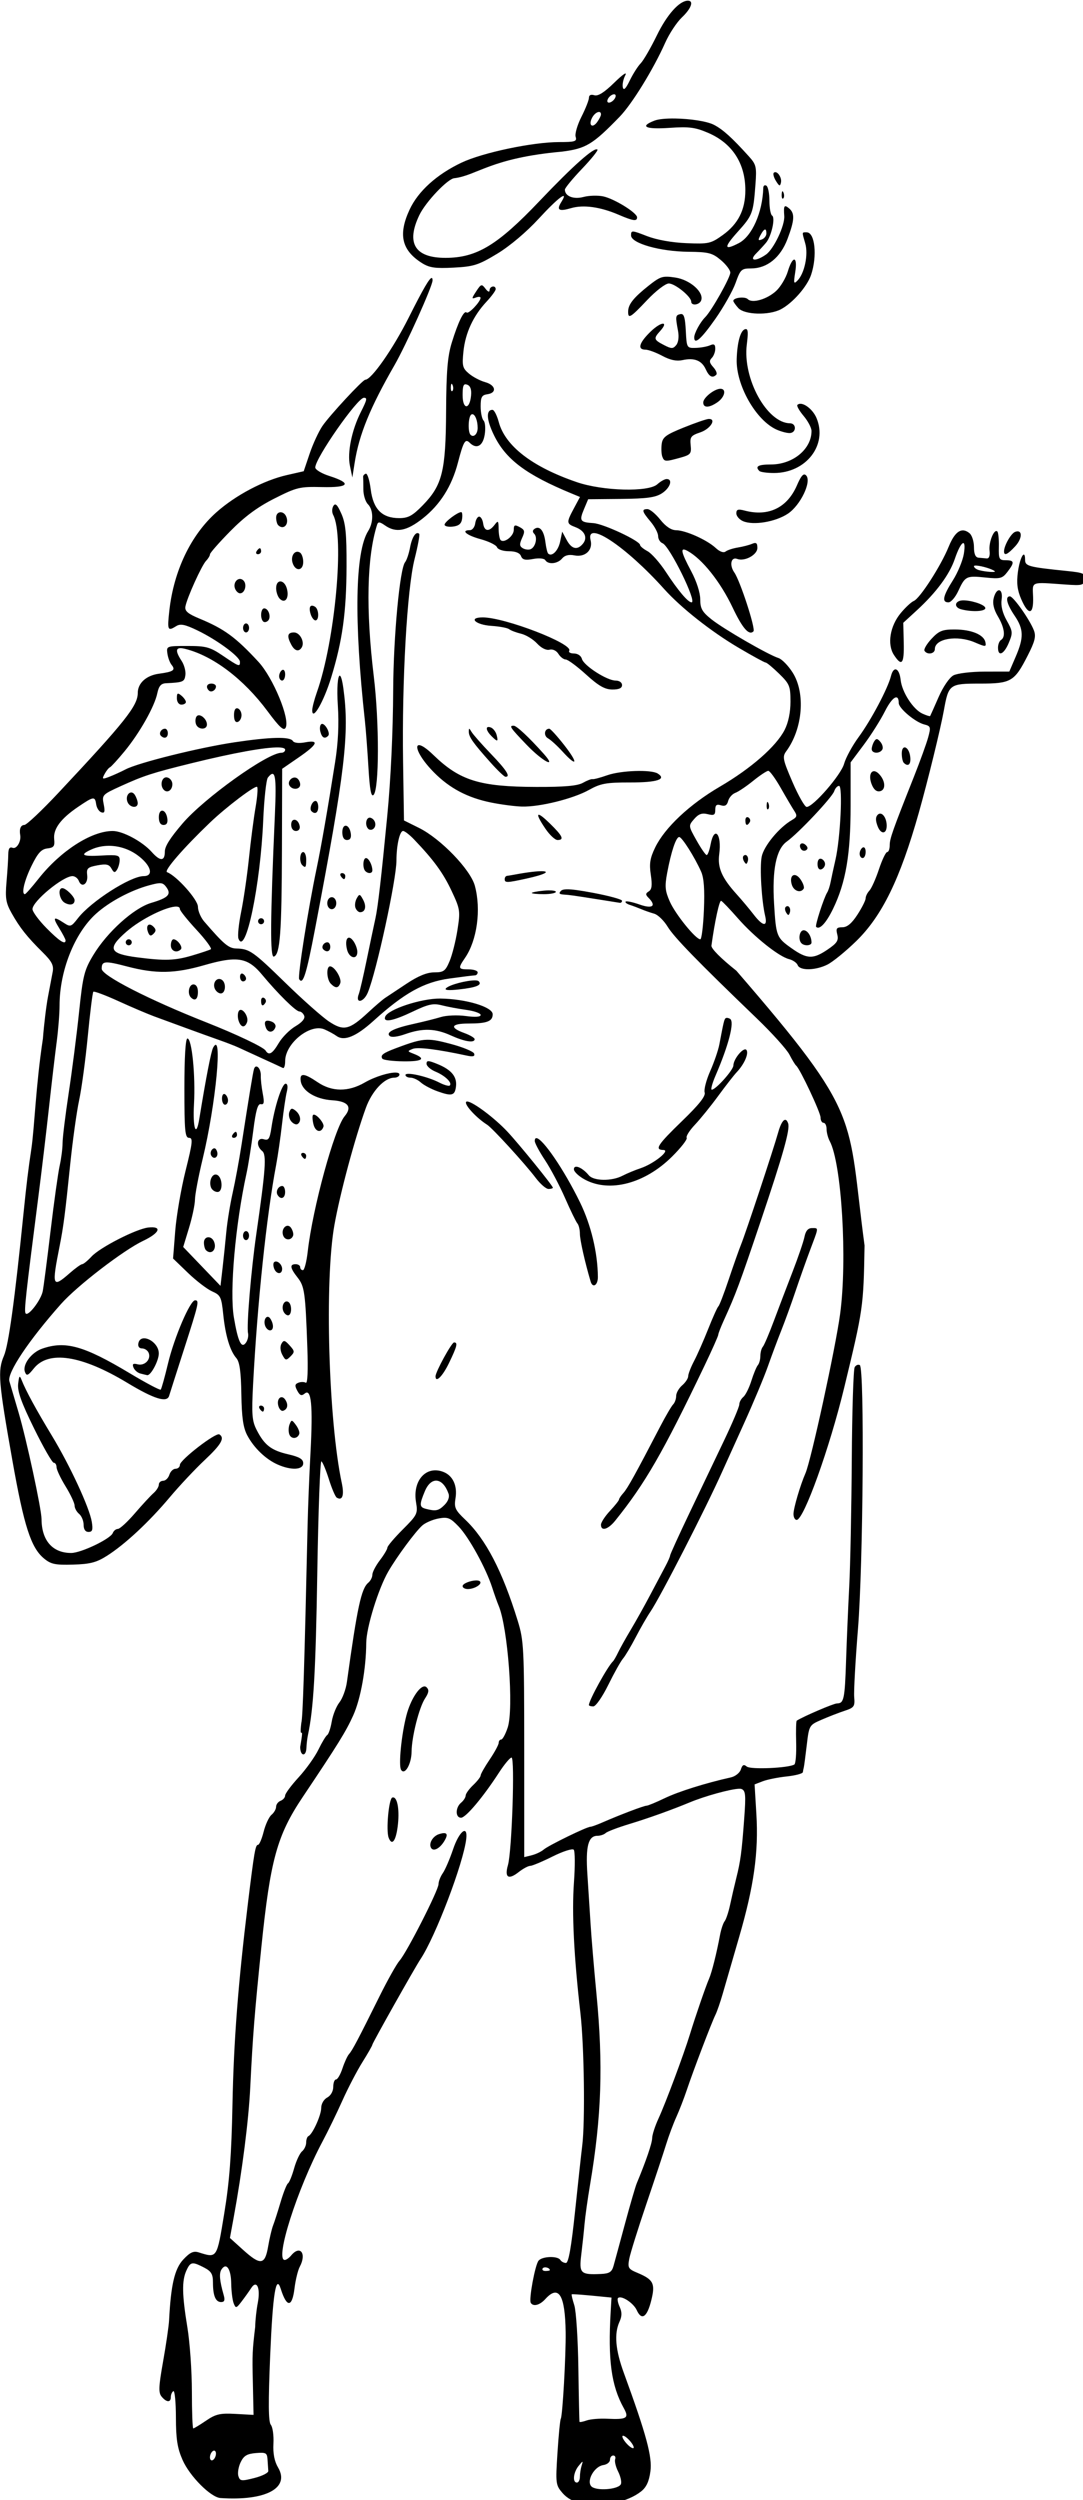 <?xml version="1.0" encoding="UTF-8"?>
<svg width="95.416mm" height="220.22mm" version="1.1" viewBox="0 0 95.416 220.22" xmlns="http://www.w3.org/2000/svg">
<g transform="translate(500.25 -8.996)">
<path transform="matrix(.265 0 0 .265 -503.64 -29.358)" d="m241.5 144.96c-2.826 0-6.94 4.595-10.318 11.523-2.036 4.176-4.464 8.369-5.394 9.316-0.93 0.947-2.556 3.508-3.615 5.691-1.343 2.769-2.044 3.456-2.314 2.272-0.213-0.934 0.155-2.734 0.818-4 0.71-1.356-0.793-0.351-3.654 2.445-3.353 3.277-5.412 4.574-6.643 4.184-1.131-0.359-1.783-0.054-1.783 0.832 0 0.769-1.119 3.61-2.488 6.314-1.369 2.704-2.24 5.704-1.934 6.668 0.488 1.538-0.181 1.754-5.475 1.754-8.818 0-25.474 3.511-32.498 6.85-8.224 3.909-14.387 9.486-17.23 15.594-3.851 8.271-2.648 13.51 4.082 17.76 2.486 1.57 4.414 1.849 10.543 1.531 6.706-0.348 8.241-0.838 14.5-4.623 4.194-2.537 9.739-7.214 13.832-11.672 6.484-7.062 10.117-9.731 7.465-5.484-1.663 2.663-0.794 3.196 3.269 2.004 4.074-1.195 9.686-0.424 15.719 2.162 4.958 2.125 6.215 2.306 6.215 0.893 0-1.498-7.543-6.169-11.234-6.957-1.795-0.383-4.759-0.298-6.584 0.189-3.306 0.883-6.182-0.254-6.182-2.443 0-0.523 2.548-3.622 5.66-6.885 3.113-3.263 5.44-6.152 5.172-6.42-0.978-0.978-8.018 5.273-19.301 17.139-13.921 14.64-20.835 18.822-31.16 18.848-10.24 0.026-13.247-4.861-8.75-14.223 2.139-4.454 9.591-12.262 11.703-12.262 7.582-0.982 12.048-6.703 35.676-8.82 8.014-1.011 10.253-2.363 19.211-11.604 4.112-4.242 11.202-15.757 15.133-24.576 1.348-3.025 3.849-6.822 5.555-8.438 3.111-2.946 4.055-5.562 2.006-5.562zm-24.479 31.113c0.41 0.035 0.574 0.387 0.387 0.949-0.241 0.722-1.028 1.509-1.75 1.75-0.75 0.25-1.125-0.125-0.875-0.875 0.241-0.722 1.028-1.509 1.75-1.75 0.187-0.062 0.352-0.086 0.488-0.074zm-5.088 5.871c0.391 2.4e-4 0.662 0.257 0.662 0.824 0 0.445-0.575 1.596-1.277 2.557-1.626 2.222-2.983 0.991-1.652-1.496 0.627-1.172 1.615-1.885 2.268-1.885zm25.316 2.182c-2.908-0.044-5.511 0.173-6.904 0.715-5.027 1.955-2.957 2.943 5.019 2.397 6.556-0.449 8.568-0.188 12.883 1.668 8.006 3.444 12.348 10.145 12.348 19.055 0 6.504-2.374 11.213-7.519 14.908-3.959 2.843-4.663 2.999-12.092 2.693-4.86-0.2-9.904-1.109-13.139-2.367-5.014-1.951-5.25-1.96-5.25-0.209 0 2.616 9.576 5.345 19.082 5.438 6.696 0.065 7.951 0.387 10.75 2.742 1.743 1.467 3.168 3.345 3.168 4.176 0 1.652-6.223 12.7-8.355 14.832-1.665 1.665-3.644 5.314-3.644 6.721 0 2.576 2.305 0.559 7.004-6.133 2.78-3.959 5.824-9.359 6.762-12 1.591-4.479 1.937-4.801 5.158-4.801 5.3 0 9.76-3.611 12.086-9.787 2.383-6.327 2.489-8.554 0.49-10.213-1.565-1.299-1.826-0.872-1.564 2.559 0.24 3.148-3.482 11.01-6.072 12.824-3.418 2.394-5.774 2.156-3.301-0.334 1.066-1.074 2.558-2.691 3.314-3.594 1.791-2.135 3.173-8.307 2.019-9.02-0.493-0.305-0.896-2.526-0.896-4.936s-0.45-4.66-1-5c-0.55-0.34-1.018-0.029-1.037 0.691-0.237 8.208-3.745 16.127-8.152 18.406-4.936 2.552-5.049 1.463-0.391-3.719 4.977-5.535 5.219-6.183 5.938-15.775 0.439-5.866 0.26-6.642-2.188-9.354-5.596-6.2-8.621-8.934-11.594-10.477-2.375-1.233-8.075-2.033-12.922-2.107zm33.404 17.84c-0.22-0.03-0.43 0.032-0.611 0.213-0.322 0.322 9e-3 1.545 0.734 2.717 1.105 1.785 1.374 1.865 1.662 0.492 0.301-1.433-0.832-3.293-1.785-3.422zm2.307 6.34c-0.152-0.023-0.255 0.342-0.285 1.07-0.043 1.054 0.193 1.645 0.525 1.312 0.332-0.332 0.367-1.194 0.078-1.916-0.12-0.299-0.227-0.453-0.318-0.467zm-5.773 12.725c0.265 0.029 0.408 0.468 0.408 1.322 0 0.766-0.686 1.657-1.523 1.978-1.243 0.477-1.328 0.219-0.465-1.395 0.698-1.304 1.24-1.944 1.58-1.906zm13.803 0.93c-1.653 0-1.619-0.275-0.469 3.736 1.05 3.66-0.249 9.889-2.559 12.264-1.282 1.319-1.378 0.986-0.785-2.75 0.863-5.443-0.855-5.62-2.463-0.254-0.658 2.197-2.395 5.107-3.859 6.465-3.009 2.79-7.962 4.236-9.441 2.756-0.969-0.969-4.818-0.514-4.818 0.57 0 0.305 0.746 1.379 1.656 2.385 2.045 2.26 10.168 2.497 14.145 0.414 3.929-2.058 8.761-7.57 10.066-11.484 2.09-6.265 1.272-14.102-1.473-14.102zm-46.26 14.75c-2.175-0.067-3.31 0.627-6.203 2.916-5.051 3.997-6.856 6.244-6.898 8.584-0.048 2.657 0.7 2.214 6.34-3.75 2.885-3.051 6.079-5.5 7.174-5.5 2.058 0 7.453 4.373 7.453 6.041 0 1.462 2.715 1.142 3.303-0.389 1.034-2.695-3.653-6.871-8.543-7.613-1.059-0.161-1.9-0.267-2.625-0.289zm-78.359 0.432c-0.668-0.254-2.9 3.614-7.693 13.156-5.211 10.375-12.398 20.66-14.434 20.66-0.87 0-11.873 11.869-14.26 15.381-1.248 1.837-3.158 5.971-4.244 9.188l-1.975 5.85-5.553 1.262c-7.721 1.754-17.117 6.715-23.52 12.422-8.456 7.537-14.136 19.423-15.602 32.648-0.727 6.56-0.56 6.932 2.303 5.144 1.393-0.87 2.904-0.559 7.08 1.455 6.5 3.135 14.048 8.707 14.09 10.4 0.044 1.76-0.287 1.644-5.668-2-4.283-2.9-5.555-3.25-11.801-3.25-6.893 0-6.995 0.038-6.652 2.5 0.191 1.375 0.818 3.075 1.393 3.775 1.425 1.738 0.625 2.3-4.197 2.947-4.216 0.566-7.043 3.129-7.043 6.387 0 4.269-4.185 9.537-26.447 33.281-5.472 5.836-10.534 10.609-11.25 10.609-1.208 0-1.752 1.314-1.387 3.353 0.377 2.103-1.196 4.754-2.519 4.246-1.014-0.389-1.432 0.238-1.451 2.178-0.015 1.498-0.276 5.606-0.582 9.129-0.473 5.445-0.217 7.011 1.709 10.438 2.712 4.825 5.133 7.877 10.283 12.967 3.071 3.035 3.754 4.357 3.361 6.5-0.271 1.48-0.969 5.165-1.551 8.189-0.582 3.025-1.348 9.325-1.701 14-2.423 16.016-2.744 29.085-3.856 36.75-0.999 6.601-1.6 11.525-2.586 21.25-2.962 29.208-4.983 43.896-6.537 47.5-2.109 4.892-1.804 8.618 2.873 35 3.819 21.541 6.129 28.706 10.41 32.283 2.337 1.953 3.737 2.252 9.711 2.082 5.66-0.161 7.787-0.712 11.256-2.912 6.001-3.806 13.988-11.245 20.885-19.453 3.235-3.85 8.469-9.427 11.631-12.395 5.516-5.176 6.763-7.359 4.873-8.527-1.177-0.728-13.125 8.494-13.125 10.131 0 0.711-0.644 1.291-1.432 1.291-0.788 0-1.719 0.9-2.068 2-0.349 1.1-1.278 2-2.066 2-0.788 0-1.434 0.577-1.434 1.279 0 0.703-0.787 1.965-1.75 2.807-0.962 0.841-3.76 3.867-6.217 6.723-2.457 2.856-4.996 5.191-5.643 5.191-0.647 0-1.412 0.618-1.701 1.371-0.743 1.937-10.539 6.629-13.838 6.629-6.193 0-9.823-4.157-9.846-11.277-0.01-3.319-5.009-26.512-7.627-35.389-1.433-4.858-2.812-9.545-3.064-10.414-0.805-2.777 6.428-13.599 17.186-25.713 5.37-6.047 20.747-17.862 27.289-20.967 5.557-2.638 6.449-4.957 1.703-4.428-3.988 0.444-16.048 6.607-18.852 9.633-1.303 1.406-2.709 2.555-3.123 2.555-0.414 0-2.291 1.35-4.17 3-5.75 5.048-5.993 4.394-3.334-9 1.281-6.452 1.831-10.685 3.504-27 0.818-7.975 2.161-17.65 2.986-21.5 0.826-3.85 2.121-13.433 2.879-21.297 0.758-7.864 1.587-14.508 1.844-14.764 0.256-0.256 4.024 1.157 8.371 3.139 4.347 1.982 9.702 4.263 11.902 5.07 2.2 0.807 6.925 2.539 10.5 3.852 3.575 1.312 8.525 3.099 11 3.971 2.475 0.871 5.4 2.007 6.5 2.523 1.1 0.517 4.7 2.169 8 3.672 3.3 1.503 6.338 2.906 6.75 3.117 0.412 0.211 0.75-0.821 0.75-2.295 0-5.875 8.298-12.577 13.053-10.541 1.347 0.577 3.166 1.567 4.043 2.199 2.541 1.831 6.501 0.199 12.324-5.074 10.153-9.194 16.697-12.841 25.141-14.016 4.171-0.58 8.002-1.057 8.512-1.057 0.51 0 0.928-0.45 0.928-1s-1.35-1-3-1c-3.507 0-3.603-0.311-1.182-3.846 4-5.838 5.385-16.057 3.246-23.945-1.463-5.393-11.373-15.657-18.564-19.227l-5-2.482-0.297-19.5c-0.412-26.921 1.319-57.428 3.826-67.408 1.093-4.35 1.788-8.107 1.545-8.35-1.026-1.026-2.394 0.993-3.049 4.498-0.387 2.069-1.129 4.276-1.648 4.904-1.763 2.135-3.877 24.71-3.961 42.318-0.068 14.191-0.807 29.957-1.975 42.037-1.991 20.604-3.115 30.342-3.922 34-0.546 2.475-1.873 8.785-2.949 14.021-1.077 5.236-2.239 10.253-2.582 11.148-1.284 3.345 1.587 2.898 2.992-0.467 2.855-6.833 9.52-37.559 9.52-43.887 0-5.015 1.078-9.816 2.203-9.816 0.524 0 2.155 1.256 3.625 2.791 6.533 6.822 9.686 11.141 12.484 17.094 2.868 6.102 2.956 6.676 1.971 13-0.567 3.639-1.739 8.303-2.606 10.365-1.398 3.328-1.973 3.75-5.107 3.75-2.409 0-5.329 1.192-9.185 3.75-3.11 2.062-6.332 4.2-7.162 4.75-0.83 0.55-3.357 2.715-5.615 4.811-6.283 5.83-8.138 6.265-13.008 3.047-2.254-1.49-8.745-7.24-14.424-12.781-10.841-10.578-12-11.392-16.4-11.506-2.581-0.067-4.122-1.358-10.699-8.973-1.142-1.322-2.076-3.527-2.076-4.9 0-2.361-7.115-10.325-10.275-11.502-1.143-0.426 5.418-8.001 14.275-16.482 5.423-5.192 15.06-12.485 15.68-11.865 0.306 0.306 0.067 3.391-0.533 6.856-0.6 3.464-1.582 11.022-2.184 16.797-0.601 5.775-1.768 13.814-2.592 17.863-0.824 4.05-1.229 8.067-0.898 8.928 2.327 6.064 7.301-17.69 8.227-39.291 0.306-7.15 1.006-13.562 1.553-14.25 2.487-3.126 2.915-0.816 2.324 12.5-1.538 34.656-1.629 47.435-0.336 47.006 2.07-0.687 2.608-7.87 2.686-35.838l0.074-26.584 5.5-3.789c6.304-4.342 6.968-5.91 2.115-5-2.04 0.383-3.653 0.202-4.059-0.455-0.932-1.508-7.379-1.363-19.418 0.438-11.772 1.76-31.828 6.744-36.164 8.986-1.629 0.842-4.1 1.964-5.494 2.494-2.298 0.874-2.441 0.788-1.52-0.934 0.559-1.044 1.359-2.051 1.777-2.236 0.419-0.185 2.614-2.588 4.877-5.338 5.004-6.08 9.956-14.851 10.869-19.25 0.5-2.409 1.237-3.277 2.846-3.356 5.767-0.282 6.179-0.453 6.498-2.701 0.18-1.269-0.383-3.391-1.25-4.715-2.366-3.611-2.018-4.805 1.172-4.014 9.24 2.291 19.457 10.024 27.4 20.738 3.934 5.307 5.368 6.623 5.996 5.5 1.57-2.806-4.12-16.612-9.043-21.938-7.543-8.161-11.313-10.925-19.574-14.35-3.879-1.608-4.954-2.522-4.699-4 0.486-2.818 5.41-13.703 6.893-15.236 0.703-0.727 1.277-1.692 1.277-2.144s3.038-3.91 6.75-7.682c4.793-4.869 9.045-8.017 14.664-10.855 7.42-3.748 8.407-3.986 15.812-3.811 9.1 0.216 10.082-1.25 2.469-3.688-2.577-0.825-4.686-2.093-4.689-2.82-0.012-3.084 14.009-23.18 16.174-23.18 1.182 0 1.043 0.64-1.045 4.791-3.016 5.997-4.519 13.393-3.613 17.785l0.811 3.924 0.775-4.924c1.477-9.364 5.13-18.311 13.219-32.377 3.851-6.696 12.674-26.329 12.674-28.201 0-0.478-0.07-0.756-0.225-0.814zm16.418 2.447c-0.412 0.121-0.873 0.759-1.691 2.008-1.553 2.37-1.566 2.602-0.125 2.049 0.893-0.343 1.609-0.3 1.59 0.096-0.063 1.352-4.015 5.503-4.643 4.875-0.857-0.857-2.799 3.094-4.938 10.043-1.394 4.531-1.805 9.522-1.879 22.801-0.111 19.957-1.261 24.576-7.775 31.25-3.386 3.469-4.82 4.25-7.805 4.25-5.727 0-8.653-2.95-9.479-9.561-0.38-3.039-1.12-5.382-1.645-5.207-0.525 0.175-0.92 0.644-0.879 1.043 0.041 0.399 0.074 2.267 0.074 4.152 0 1.886 0.675 4.105 1.5 4.93 1.882 1.882 1.931 6.029 0.105 8.928-4.363 6.929-4.752 29.791-1.078 63.215 0.302 2.75 0.824 9.636 1.158 15.303 0.444 7.512 0.906 10.006 1.711 9.203 1.884-1.88 1.926-24.058 0.074-39.398-2.683-22.227-2.303-39.652 1.1-50.42 0.329-1.041 0.875-0.989 2.644 0.25 3.643 2.552 7.192 1.889 12.545-2.342 5.777-4.567 9.639-10.692 11.678-18.518 1.835-7.045 2.447-8.096 3.877-6.666 2.292 2.292 4.41 1.18 5.029-2.639 0.332-2.049 0.166-4.164-0.369-4.699-0.536-0.536-0.975-2.653-0.975-4.705 0-3.107 0.376-3.783 2.25-4.049 3.249-0.461 2.766-3.051-0.75-4.019-1.65-0.454-4.074-1.731-5.387-2.836-2.13-1.792-2.328-2.587-1.836-7.359 0.636-6.164 3.255-11.822 7.648-16.525 1.691-1.81 3.074-3.694 3.074-4.186 0-1.398-1.997-1.049-2.031 0.355-0.019 0.757-0.56 0.553-1.373-0.518-0.627-0.826-0.99-1.224-1.402-1.103zm66.607 9.537c-0.123-0.018-0.258-0.011-0.404 0.019-1.636 0.341-1.69 0.729-0.781 5.576 0.368 1.962 0.129 3.842-0.602 4.723-1.065 1.283-1.571 1.278-4.113-0.037-3.366-1.74-3.478-2.153-1.24-4.625 3.067-3.389 0.351-3.225-3.174 0.191-3.811 3.694-4.47 5.986-1.721 5.986 0.971 0 3.491 0.925 5.602 2.057 2.619 1.404 4.751 1.857 6.713 1.426 3.945-0.867 6.409 0.099 7.748 3.037 1.132 2.484 2.255 3.063 3.508 1.811 0.368-0.368-0.087-1.503-1.01-2.523-1.287-1.422-1.404-2.129-0.502-3.031 0.647-0.647 1.176-2.033 1.176-3.082 0-1.444-0.425-1.72-1.75-1.135-0.963 0.425-3.1 0.811-4.75 0.857-2.966 0.083-3.003 0.017-3.301-5.731-0.206-3.975-0.534-5.391-1.398-5.519zm21.391 4.992c-0.104-4e-3 -0.223 0.018-0.355 0.062-1.478 0.492-2.536 4.354-2.717 9.914-0.281 8.634 6.414 20.43 13.318 23.465 1.685 0.741 3.737 1.24 4.562 1.109 2.031-0.321 1.919-3.206-0.125-3.225-7.683-0.069-15.81-14.844-14.395-26.172 0.48-3.845 0.439-5.13-0.289-5.154zm-97.826 18.188c0.091 0.014 0.199 0.168 0.318 0.467 0.289 0.722 0.254 1.584-0.078 1.916-0.332 0.332-0.569-0.258-0.525-1.312 0.03-0.728 0.134-1.093 0.285-1.07zm4.459 0.186c0.092-0.016 0.193-0.012 0.305 6e-3 0.128 0.021 0.27 0.061 0.426 0.121 1.04 0.399 1.453 1.603 1.25 3.643-0.478 4.793-2.805 4.64-2.805-0.186 0-2.491 0.18-3.475 0.824-3.584zm84.898 1.469c-2.004 0-5.723 2.961-5.723 4.557 0 1.883 1.995 1.835 4.777-0.113 2.415-1.692 3.001-4.443 0.945-4.443zm26.557 4.986c-0.387 4e-3 -0.723 0.125-0.979 0.381-0.302 0.302 0.633 1.952 2.076 3.668s2.623 3.962 2.623 4.994c0 6.038-6.181 11.137-13.502 11.137-4.24 0-5.362 0.636-3.83 2.168 0.367 0.367 2.547 0.666 4.846 0.666 10.673 0 17.893-9.303 14.158-18.242-1.099-2.631-3.717-4.788-5.393-4.771zm-102.35 2.016c-2.209 0-2.008 3.316 0.512 8.467 3.936 8.045 10.672 13.095 25.82 19.357l2.76 1.143-2.01 3.752c-2.561 4.778-2.533 5.133 0.514 6.291 3.079 1.171 4.124 3.502 2.465 5.502-1.86 2.242-3.758 1.799-5.402-1.262l-1.478-2.75-0.697 3.336c-0.634 3.034-2.77 5.138-3.984 3.924-0.268-0.268-0.674-1.964-0.902-3.769-0.48-3.793-1.844-5.529-3.525-4.49-0.76 0.47-0.832 1.069-0.203 1.697 1.215 1.215 0.424 4.504-1.236 5.141-0.683 0.262-1.85 0.1-2.594-0.359-1.074-0.664-1.113-1.361-0.189-3.389 1.004-2.203 0.893-2.698-0.807-3.607-1.655-0.886-1.971-0.733-1.971 0.947 0 2.036-3.22 4.517-4.369 3.367-0.347-0.347-0.643-2.019-0.662-3.715-0.029-2.777-0.165-2.908-1.361-1.332-1.824 2.402-3.405 2.193-3.787-0.5-0.176-1.238-0.77-2.25-1.32-2.25-0.55 0-1.143 1.012-1.318 2.25s-0.963 2.25-1.75 2.25c-3.165 0-1.137 1.718 3.527 2.988 2.727 0.743 5.188 1.948 5.469 2.68 0.287 0.749 2.006 1.332 3.934 1.332 2.225 0 3.642 0.564 4.043 1.609 0.474 1.235 1.412 1.46 4.029 0.969 1.976-0.371 3.678-0.206 4.047 0.391 0.959 1.551 4.103 1.238 5.592-0.557 0.878-1.058 2.239-1.4 4.084-1.031 3.575 0.715 6.219-1.748 5.396-5.025-1.736-6.915 11.682 1.983 24.465 16.225 5.572 6.208 15.553 14.087 24.654 19.463 4.615 2.726 8.694 4.957 9.066 4.957 0.372 0 2.385 1.667 4.471 3.703 3.495 3.413 3.791 4.139 3.791 9.287 0 3.56-0.706 6.97-1.947 9.404-2.79 5.472-11.162 12.809-21.527 18.863-10.081 5.888-18.331 13.646-21.521 20.236-1.702 3.516-1.997 5.368-1.441 9.072 0.519 3.459 0.346 4.872-0.674 5.502-1.092 0.675-1.12 1.101-0.131 2.09 2.763 2.763 1.421 3.815-2.914 2.285-2.286-0.806-4.375-1.246-4.643-0.979-0.268 0.268 0.365 0.764 1.406 1.102 1.041 0.338 2.793 0.995 3.893 1.461 1.1 0.466 2.991 1.123 4.201 1.461 1.21 0.338 3.214 2.278 4.453 4.312 2.162 3.548 9.852 11.457 29.697 30.545 5.059 4.866 9.924 10.266 10.812 12 0.888 1.734 1.892 3.379 2.231 3.654 1.28 1.039 8.115 15.576 8.111 17.25-2e-3 0.963 0.444 1.75 0.994 1.75s1 0.928 1 2.064c0 1.136 0.474 2.952 1.053 4.033 3.965 7.409 5.887 39.498 3.443 57.514-1.54 11.356-9.67 48.693-11.516 52.889-1.718 3.905-3.981 11.597-3.981 13.533 0 1.081 0.474 1.967 1.055 1.967 2.369 0 10.948-23.866 15.816-44 6.318-26.13 6.404-26.736 6.758-47.223-5.858-43.584-0.368-42.476-42.629-91.342-5.104-4.041-8.412-7.369-8.279-8.332 1.107-8.059 2.643-15.139 3.232-14.898 0.396 0.162 2.892 2.77 5.545 5.795 5.481 6.25 13.612 12.736 17.043 13.598 1.273 0.32 2.558 1.217 2.856 1.992 0.727 1.894 5.943 1.791 9.904-0.195 1.76-0.883 6.042-4.37 9.516-7.75 8.626-8.393 14.615-20.653 20.83-42.645 3.003-10.627 7.257-28.003 8.369-34.184 1.544-8.579 1.866-8.816 11.91-8.816 10.435 0 11.514-0.633 15.963-9.352 2.38-4.664 2.795-6.353 2.045-8.326-1.332-3.502-6.843-11.322-7.981-11.322-1.662 0-1.034 2.601 1.547 6.404 3.054 4.5 3.13 7.26 0.377 13.66l-2.123 4.936-8.127 0.014c-4.501 8e-3 -9.162 0.566-10.447 1.25-1.332 0.709-3.438 3.793-4.941 7.236-1.441 3.3-2.702 6.129-2.801 6.287-0.099 0.158-1.25-0.202-2.559-0.799-3.099-1.414-6.802-7.134-7.246-11.191-0.439-4.014-2.343-4.797-3.215-1.322-1.042 4.153-6.601 14.643-10.76 20.309-2.098 2.858-4.27 6.849-4.828 8.869-1.022 3.7-10.262 14.348-12.451 14.348-0.624 0-2.739-3.712-4.699-8.25-3.229-7.475-3.426-8.438-2.094-10.25 5.507-7.489 6.473-19.332 2.135-26.172-1.455-2.294-3.575-4.466-4.711-4.826-3.4-1.079-18.234-9.642-22.26-12.85-3.117-2.483-3.75-3.611-3.75-6.68 0-2.186-1.224-5.986-3-9.315-3.482-6.526-3.783-8.155-1.25-6.775 4.888 2.663 10.934 10.241 15.002 18.807 3.306 6.961 5.462 9.429 6.943 7.947 0.791-0.791-4.412-16.79-6.369-19.584-1.706-2.436-1.094-5.286 0.965-4.496 2.468 0.947 6.709-1.355 6.709-3.641 0-1.649-0.397-1.962-1.75-1.383-0.963 0.412-3.1 0.966-4.75 1.232-1.65 0.266-3.486 0.871-4.08 1.342-0.654 0.519-1.946 0.052-3.272-1.184-2.873-2.677-9.996-5.875-13.148-5.902-1.643-0.015-3.458-1.222-5.293-3.522-1.536-1.925-3.448-3.5-4.25-3.5-2.027 0-1.837 0.759 1.043 4.182 1.375 1.634 2.5 3.788 2.5 4.787 0 0.999 0.658 2.068 1.463 2.377 2.358 0.905 11.573 19.654 9.66 19.654-1.181 0-4.478-3.899-8.543-10.105-2.019-3.083-4.775-6.197-6.125-6.92-1.35-0.722-2.455-1.642-2.455-2.043 0-1.367-12.143-7.055-15.521-7.271-4.442-0.284-4.761-0.758-3.125-4.648l1.383-3.291 10.928-0.111c8.643-0.088 11.491-0.48 13.631-1.883 2.736-1.794 3.69-4.727 1.535-4.727-0.644 0-2.043 0.787-3.107 1.75-2.925 2.646-18.083 2.246-26.723-0.703-14.799-5.052-23.833-12.002-25.984-19.99-0.601-2.231-1.54-4.057-2.086-4.057zm-6.652 1.461c0.889 0.06 1.723 2.131 1.723 4.561 0 2.019-1.333 3.309-2.359 2.283-0.963-0.963-0.768-6.11 0.256-6.742 0.127-0.078 0.254-0.11 0.381-0.102zm78.547 1.566c-0.728 0.016-4.474 1.302-8.324 2.859-6.022 2.435-7.045 3.213-7.324 5.557-0.179 1.498-0.08 3.36 0.219 4.139 0.649 1.691 1.001 1.711 5.924 0.344 3.489-0.969 3.791-1.328 3.5-4.154-0.283-2.753 0.067-3.223 3.182-4.271 3.379-1.138 5.523-4.532 2.824-4.473zm31.742 18.469c-0.638 0.048-1.35 1.145-2.406 3.586-3.24 7.491-9.462 10.496-17.41 8.406-2.18-0.573-2.75-0.382-2.75 0.926 0 0.907 1.012 2.079 2.25 2.606 3.433 1.46 10.757 0.239 14.863-2.478 4.237-2.804 8.042-10.788 6.076-12.754-0.206-0.206-0.41-0.307-0.623-0.291zm-155.83 9.977c-0.069-0.016-0.135-0.014-0.201 4e-3 -0.175 0.048-0.342 0.213-0.51 0.484-0.486 0.786-0.511 2.128-0.057 2.982 3.806 7.16 0.613 41.867-5.42 58.93-0.851 2.407-1.547 5.095-1.547 5.973 0 3.812 3.814-2.762 6.293-10.848 3.763-12.273 5.066-21.698 5.115-37 0.035-10.826-0.307-14.29-1.728-17.484-0.884-1.986-1.462-2.932-1.945-3.041zm41.801 2.525c-1.221 0-5.535 3.259-5.535 4.182 0 0.523 1.238 0.809 2.75 0.635 1.969-0.227 2.842-0.955 3.07-2.566 0.176-1.238 0.047-2.25-0.285-2.25zm-60.152 0.047c-0.744 0.053-1.383 0.662-1.383 1.787 0 1.008 0.301 2.133 0.668 2.5 1.751 1.751 3.701-0.211 2.728-2.744-0.42-1.095-1.27-1.596-2.014-1.543zm226.82 6.033c-1.656 0.082-3.179 1.9-4.641 5.502-2.548 6.278-9.537 17.131-11.561 17.949-0.825 0.334-2.779 2.149-4.344 4.033-3.582 4.315-4.57 10.391-2.262 13.914 2.624 4.005 3.429 2.998 3.262-4.084l-0.156-6.606 4.512-4.144c6.474-5.947 10.843-11.863 12.625-17.092 2.087-6.124 3.875-7.152 3.008-1.728-0.363 2.272-2.007 6.255-3.652 8.85-3.325 5.243-3.744 7.326-1.475 7.326 0.834 0 2.296-1.688 3.25-3.75 2.301-4.977 2.673-5.164 9.027-4.508 4.935 0.509 5.644 0.33 7.312-1.84 2.454-3.192 2.359-3.902-0.521-3.902-2.209 0-2.405-0.382-2.307-4.475 0.059-2.461-0.169-4.75-0.506-5.086-1.052-1.052-2.917 3.538-2.588 6.365 0.197 1.693-0.15 2.659-0.936 2.596-0.688-0.055-1.925-0.167-2.75-0.25-1.008-0.101-1.5-1.258-1.5-3.527 0-1.858-0.653-3.921-1.451-4.584-0.814-0.676-1.595-0.996-2.348-0.959zm18.293 0.312c-0.235 2e-3 -0.508 0.06-0.82 0.18-1.372 0.526-3.674 4.583-3.674 6.475 0 1.599 1.154 1.078 3.697-1.666 2.182-2.353 2.441-5.005 0.797-4.988zm-251.93 5.607c-0.243 0-0.721 0.45-1.06 1-0.34 0.55-0.141 1 0.441 1 0.582 0 1.059-0.45 1.059-1s-0.197-1-0.439-1zm12.441 1.18c-1.252 0.042-2.139 1.812-1.533 3.719 0.931 2.934 3.531 2.684 3.531-0.34 0-1.343-0.488-2.744-1.086-3.113-0.314-0.194-0.623-0.275-0.912-0.266zm241.57 0.941c-0.559-0.033-1.521 2.418-1.969 5.791-0.487 3.674-0.202 6.007 1.103 9.021 2.414 5.571 4.154 5.27 3.951-0.684-0.182-5.352-1.091-5.003 10.838-4.17 5.529 0.386 6.025 0.252 6.307-1.725 0.277-1.944-0.285-2.207-6-2.793-12.694-1.301-13.807-1.598-13.807-3.709 0-1.188-0.17-1.717-0.424-1.732zm-15.668 3.658c1.656 0.121 5.083 1.087 6.01 1.869 0.555 0.468-2.965 0.238-5.168-0.338-0.963-0.252-1.75-0.851-1.75-1.332 0-0.186 0.356-0.239 0.908-0.199zm-244.97 4.432c-1.195 0.037-2.229 1.594-1.603 3.223 0.331 0.862 1.08 1.566 1.664 1.566 1.62 0 2.413-2.987 1.133-4.268-0.379-0.379-0.795-0.534-1.193-0.521zm13.561 0.828c-0.801-0.061-1.5 0.679-1.5 2.262 0 1.265 0.541 2.84 1.201 3.5 1.746 1.746 3.174-0.171 2.406-3.228-0.405-1.614-1.307-2.473-2.107-2.533zm238.71 2.949c-0.568 0.107-1.232 0.954-1.647 2.606-0.44 1.754 9e-3 3.718 1.391 6.059 2.214 3.753 2.628 6.868 1.043 7.848-0.55 0.34-1 1.491-1 2.559 0 3.125 1.979 2.235 3.586-1.611 1.382-3.307 1.337-3.815-0.678-7.398-1.408-2.505-2.005-4.932-1.709-6.949 0.282-1.924-0.14-2.994-0.75-3.111-0.076-0.015-0.155-0.015-0.236 0zm-12.043 3.357c-0.357 0.019-0.671 0.07-0.92 0.156-1.821 0.633-1.529 2.279 0.5 2.809 3.816 0.997 8.418 0.69 8.01-0.535-0.392-1.176-5.088-2.565-7.59-2.43zm-216.23 1.756c-0.806 4e-3 -1.023 1.052-0.461 2.822 0.362 1.141 1.079 2.076 1.592 2.076 1.288 0 1.177-3.73-0.135-4.541-0.393-0.243-0.727-0.359-0.996-0.357zm-15.906 0.898c-1.151 0-1.413 3.284-0.348 4.35 0.376 0.376 1.111 0.257 1.633-0.266 1.125-1.125 0.193-4.084-1.285-4.084zm72.656 3c-4.969 0-2.451 2.474 2.865 2.814 2.693 0.173 5.358 0.672 5.922 1.111 0.564 0.439 2.353 1.117 3.975 1.506 1.622 0.389 4.007 1.846 5.299 3.24 1.412 1.523 3.066 2.349 4.144 2.066 1.055-0.276 2.274 0.3 2.959 1.397 0.641 1.026 1.736 1.865 2.432 1.865s3.728 2.238 6.74 4.975c4.177 3.794 6.248 4.981 8.727 5 2.233 0.017 3.25-0.444 3.25-1.475 0-0.867-0.904-1.5-2.144-1.5-2.878 0-10.618-4.987-11.201-7.217-0.265-1.014-1.395-1.783-2.619-1.783-1.184 0-1.901-0.405-1.596-0.9 1.421-2.3-21.374-11.1-28.752-11.1zm-78.688 2c-0.55 0-1 0.675-1 1.5s0.45 1.5 1 1.5c0.55 0 1-0.675 1-1.5s-0.45-1.5-1-1.5zm235.65 2.014c-4.143-0.013-5.27 0.438-7.746 3.088-1.594 1.706-2.649 3.506-2.344 4 0.896 1.449 3.438 1.03 3.438-0.566 0-3.499 7.438-4.737 13.32-2.217 3.574 1.532 3.797 1.527 3.49-0.066-0.48-2.49-4.628-4.222-10.158-4.238zm-219.72 0.986c-2.165 0-2.431 1.203-0.898 4.066 1.137 2.124 2.505 2.487 3.471 0.924 1.092-1.768-0.569-4.99-2.572-4.99zm-3.732 12.418c-0.065 0.013-0.132 0.04-0.201 0.082-0.55 0.34-1 1.266-1 2.059s0.45 1.441 1 1.441 1-0.926 1-2.059c0-0.991-0.344-1.612-0.799-1.523zm18.926 1.949c-0.618 0.095-1.004 3.983-0.607 9.967 0.404 6.091 0.105 12.35-0.891 18.664-2.498 15.842-4.636 28.131-6.176 35.5-2.836 13.568-6.348 35.86-5.791 36.762 1.258 2.035 2.374-1.502 5.287-16.762 9.976-52.258 11.466-64.897 9.418-79.838-0.417-3.042-0.87-4.35-1.24-4.293zm-42.627 2.633c-1.546 0-1.986 1.18-0.859 2.307 0.799 0.799 2.359-0.104 2.359-1.365 0-0.518-0.675-0.941-1.5-0.941zm-11.025 3.353c-0.378-0.056-0.475 0.415-0.475 1.523 0 1.22 0.638 2.123 1.5 2.123 0.825 0 1.5-0.394 1.5-0.877 0-0.483-0.675-1.438-1.5-2.123-0.47-0.39-0.798-0.613-1.025-0.646zm238.71 1.228c0.508 0.013 0.811 0.623 0.811 1.889 0 1.755 5.491 6.364 8.475 7.113 2.144 0.538 2.243 0.86 1.324 4.25-0.547 2.017-2.689 7.943-4.762 13.168-7.121 17.95-8.037 20.542-8.037 22.768 0 1.227-0.377 2.232-0.838 2.232s-1.698 2.587-2.75 5.75c-1.052 3.163-2.475 6.343-3.162 7.07-0.688 0.727-1.25 1.875-1.25 2.551 0 0.676-1.225 3.118-2.723 5.428-1.895 2.923-3.422 4.201-5.019 4.201-1.926 0-2.198 0.388-1.691 2.406 0.498 1.983-0.068 2.863-3.213 5-4.842 3.29-6.853 3.212-12.039-0.463-4.925-3.489-5.103-3.943-5.756-14.707-0.689-11.352 0.698-18.184 4.203-20.709 3.938-2.836 15.12-14.711 15.799-16.777 0.316-0.963 1.035-1.75 1.598-1.75 1.282 0 0.441 17.418-1.184 24.502-0.63 2.748-1.357 6.091-1.613 7.428-0.256 1.337-0.769 2.912-1.141 3.5-1.119 1.773-4.104 11.019-3.691 11.432 1.119 1.119 3.321-1.221 5.637-5.996 4.241-8.743 5.834-18.091 5.834-34.215v-14.453l4.375-5.85c2.406-3.217 5.572-8.227 7.035-11.135 1.519-3.018 2.933-4.655 3.779-4.633zm-219.22 3.619c-0.618 4e-3 -0.969 0.821-0.969 2.299 0 1.689 0.458 2.514 1.25 2.25 0.688-0.229 1.25-1.242 1.25-2.25 0-1.008-0.562-2.021-1.25-2.25-0.099-0.033-0.193-0.049-0.281-0.049zm-12.561 2.34c-0.368-0.023-0.693 0.113-0.906 0.459-0.373 0.603-0.428 1.748-0.121 2.547 0.709 1.846 3.619 1.908 3.619 0.076 0-1.517-1.487-3.013-2.592-3.082zm40.842 2.859c-0.072 8e-3 -0.14 0.032-0.205 0.072-0.471 0.291-0.622 1.428-0.334 2.527 0.531 2.029 1.444 2.513 2.588 1.369 0.837-0.837-0.965-4.094-2.049-3.969zm63.732 0.6c-1.613 0-1.216 0.59 4.268 6.316 5.347 5.584 10.363 8.213 5.676 2.975-4.888-5.463-8.986-9.291-9.943-9.291zm-8.191 0.436c-1.212-0.15-0.925 1.286 0.781 2.992 2.044 2.045 2.349 1.982 1.736-0.359-0.278-1.062-1.135-2.173-1.906-2.469-0.234-0.09-0.438-0.143-0.611-0.164zm-107.73 0.564c-1.261 0-2.162 1.56-1.363 2.359 1.126 1.126 2.305 0.687 2.305-0.859 0-0.825-0.424-1.5-0.941-1.5zm127.76 0c-1.655 0-1.962 2.342-0.42 3.205 0.926 0.518 3.086 2.485 4.801 4.369 4.928 5.415 5.354 3.988 0.619-2.074-2.363-3.025-4.613-5.5-5-5.5zm-26.6 0.037c-0.129-7e-3 -0.161 0.315-0.16 0.963 2e-3 1.736 1.375 3.683 7.217 10.229 2.321 2.601 4.558 4.738 4.971 4.75 1.798 0.051 0.381-2.183-4.811-7.586-3.058-3.183-5.969-6.486-6.469-7.34-0.392-0.67-0.619-1.008-0.748-1.016zm135.54 3.428c-0.31-0.031-0.578 0.218-0.908 0.738-0.453 0.714-0.83 1.861-0.838 2.549-0.018 1.513 2.609 1.666 3.512 0.205 0.355-0.574 0.083-1.72-0.604-2.547-0.5-0.603-0.852-0.914-1.162-0.945zm-152.12 2.002c-1.82-0.183-0.187 3.966 4.801 9.025 5.241 5.316 11.223 8.472 19.061 10.057 3.3 0.667 7.886 1.266 10.189 1.332 5.931 0.169 17.017-2.576 22.311-5.523 3.902-2.172 5.728-2.503 13.729-2.49 8.921 0.015 12.185-1.041 9.15-2.963-2.189-1.386-12.231-1.044-16.816 0.574-2.305 0.813-4.5 1.392-4.877 1.287-0.377-0.105-1.811 0.443-3.186 1.219-1.807 1.019-6.102 1.399-15.5 1.371-18.855-0.056-25.42-2.096-34.229-10.633-2.264-2.194-3.805-3.173-4.633-3.256zm161.38 0.744c-0.553-0.032-1.014 0.602-1.014 2.041 0 1.329 0.301 2.715 0.668 3.082 1.456 1.456 2.449 0.529 2.148-2.006-0.229-1.937-1.092-3.077-1.803-3.117zm-208.22 0.014c1.441 0.036 2.205 0.29 2.205 0.775 0 0.55-0.566 1-1.258 1-4.586 0-25.629 15.051-32.855 23.5-4.167 4.872-5.887 7.596-5.887 9.334 0 3.273-1.52 3.333-4.34 0.168-3.117-3.498-9.62-7.002-12.994-7.002-7.074 0-17.331 6.601-24.658 15.871-2.229 2.821-4.269 5.129-4.531 5.129-1.263 0-0.207-4.503 2.209-9.43 2.09-4.261 3.253-5.539 5.25-5.771 2.155-0.251 2.518-0.745 2.272-3.086-0.359-3.403 2.179-6.822 7.986-10.758 5.182-3.512 5.579-3.564 5.988-0.783 0.176 1.194 0.95 2.379 1.721 2.633 1.086 0.358 1.26-0.248 0.771-2.691-0.614-3.07-0.464-3.232 5.598-5.99 7.721-3.514 10.566-4.437 23.633-7.658 14.154-3.489 24.568-5.347 28.891-5.24zm162.83 7.777c0.504 0 2.383 2.587 4.178 5.75 1.794 3.163 3.812 6.582 4.482 7.602 1.022 1.555 0.895 2.038-0.783 3-4.268 2.447-9.417 8.697-10.08 12.23-0.681 3.63-0.033 14.594 1.164 19.668 0.875 3.712-0.772 3.497-3.844-0.5-1.374-1.788-3.921-4.825-5.66-6.75-4.909-5.433-6.37-8.798-5.768-13.287 0.909-6.779-1.67-9.658-2.879-3.213-0.361 1.925-0.944 3.499-1.295 3.498-0.351-5.6e-4 -1.868-2.191-3.371-4.867-2.724-4.85-2.726-4.873-0.781-7.115 1.458-1.681 2.591-2.088 4.482-1.613 2.103 0.528 2.531 0.282 2.531-1.451 0-1.585 0.451-1.945 1.877-1.492 1.335 0.424 2.028 0.014 2.404-1.426 0.291-1.113 1.36-2.33 2.375-2.705 1.015-0.375 3.691-2.178 5.947-4.006 2.257-1.828 4.516-3.322 5.019-3.322zm35.006 0.135c-1.09 0.144-1.561 1.91-0.662 4.273 0.692 1.82 1.625 2.616 2.787 2.377 2.022-0.416 1.848-3.504-0.324-5.742-0.681-0.702-1.305-0.973-1.801-0.908zm-235.2 2.027c-1.53 0.059-2.123 2.81-0.744 4.189 1.181 1.181 2.812 0.066 2.812-1.924 0-1.047-0.787-2.055-1.75-2.24-0.11-0.021-0.216-0.029-0.318-0.025zm42.654 0.065c-1.21 0.049-2.348 1.536-1.639 2.684 0.98 1.586 3.553 1.33 3.553-0.354 0-0.793-0.488-1.744-1.086-2.113-0.265-0.164-0.549-0.228-0.828-0.217zm-54.361 4.975c-0.964 0.099-1.762 1.535-1.15 3.129 0.743 1.936 3.433 2.265 3.41 0.418-0.008-0.688-0.438-1.922-0.957-2.742-0.391-0.618-0.864-0.85-1.303-0.805zm61.383 2.797c-1.124 0-2.172 2.601-1.371 3.402 1.204 1.204 2.264 0.547 2.264-1.402 0-1.1-0.401-2-0.893-2zm150.26 0.348c-0.152-0.023-0.255 0.342-0.285 1.07-0.043 1.054 0.193 1.645 0.525 1.312 0.332-0.332 0.367-1.194 0.078-1.916-0.12-0.299-0.227-0.453-0.318-0.467zm-201.13 2.898c-0.646-0.094-1.234 0.604-1.234 2.17 0 1.681 0.549 2.584 1.57 2.584 1.042 0 1.462-0.73 1.25-2.172-0.236-1.601-0.94-2.488-1.586-2.582zm238.51 0.98c-0.252 0.018-0.503 0.135-0.736 0.369-0.756 0.756-0.769 1.894-0.043 3.803 1.082 2.846 3.05 2.711 3.023-0.207-0.02-2.259-1.152-4.044-2.244-3.965zm-113.43 0.375c-0.583 4e-3 0.135 1.588 2.227 4.666 1.395 2.053 3.195 3.732 4 3.732 2.346 0 1.731-1.332-2.537-5.5-1.995-1.948-3.236-2.902-3.689-2.898zm69.312 0.789c-0.364 0.012-0.623 0.408-0.623 1.051 0 1.756 0.6 2.016 1.457 0.629 0.316-0.512 0.119-1.213-0.439-1.559-0.14-0.086-0.273-0.125-0.395-0.121zm-125.4 0.178c-1.318-0.154-1.84 2.485-0.586 3.738 0.352 0.352 1.027 0.4 1.5 0.107 1.381-0.854 0.991-3.149-0.641-3.775-0.095-0.036-0.186-0.06-0.273-0.07zm-25.234 0.695c-0.544 0.053-0.992 0.586-0.992 1.652 0 1.228 0.647 2.084 1.574 2.084 0.931 0 1.441-0.681 1.25-1.668-0.274-1.411-1.133-2.137-1.832-2.068zm17.242 1.982c-0.646-0.094-1.234 0.604-1.234 2.17 0 1.681 0.549 2.584 1.57 2.584 1.042 0 1.462-0.73 1.25-2.172-0.236-1.601-0.94-2.488-1.586-2.582zm110.77 3.756c0.911 0 5.092 6.6 7.285 11.5 0.935 2.09 1.217 5.956 0.93 12.75-0.227 5.362-0.766 9.75-1.199 9.75-1.538 0-8.273-8.323-10.127-12.514-1.596-3.608-1.73-5.077-0.875-9.623 1.333-7.087 2.939-11.863 3.986-11.863zm41.062 2.121c-0.104-0.013-0.203-0.011-0.295 6e-3 -0.611 0.112-0.897 0.861-0.303 1.822 0.368 0.596 1.128 0.799 1.688 0.453 0.683-0.422 0.665-0.981-0.053-1.699-0.361-0.361-0.724-0.542-1.037-0.582zm-230.79 0.805c3.322-0.027 6.736 1.026 9.568 3.078 4.533 3.284 5.654 6.994 2.111 6.994-4.377 0-17.513 8.409-21.844 13.984-2.257 2.906-2.508 2.989-4.715 1.543-3.472-2.275-3.788-1.887-1.484 1.84 1.145 1.852 2.082 3.652 2.082 4 0 1.589-2.061 0.262-6.348-4.086-2.558-2.595-4.652-5.435-4.652-6.312 0-2.607 10.137-10.969 13.297-10.969 0.819 0 1.764 0.711 2.098 1.582 0.956 2.492 3.14 1.033 2.791-1.863-0.277-2.296 0.126-2.688 3.385-3.299 2.958-0.555 3.896-0.342 4.682 1.062 0.8 1.429 1.143 1.502 1.85 0.387 0.477-0.753 0.875-2.198 0.883-3.209 0.013-1.62-0.699-1.798-5.986-1.5-6.494 0.367-7.441-0.182-3.451-2 1.781-0.811 3.741-1.216 5.734-1.232zm250.92 0.492c-0.065 0.013-0.132 0.04-0.201 0.082-0.55 0.34-1 1.266-1 2.059s0.45 1.441 1 1.441 1-0.928 1-2.061c0-0.991-0.344-1.61-0.799-1.522zm-186.2 1.58c-1.117 0-1.369 3.297-0.332 4.334 1.102 1.102 1.332 0.784 1.332-1.834 0-1.375-0.45-2.5-1-2.5zm147.06 0.979c-0.21-0.02-0.438 0.065-0.662 0.289-0.33 0.33-0.247 1.17 0.184 1.867 0.63 1.02 0.864 1.02 1.203 4e-3 0.363-1.088-0.095-2.099-0.725-2.16zm-126.17 1.022c-1.036 0-1.211 3.349-0.227 4.334 0.965 0.965 2.332 0.817 2.332-0.252 0-1.73-1.212-4.082-2.106-4.082zm151.09 0.203c-0.595-0.013-0.982 0.671-0.982 1.799 0 1.289 0.506 1.998 1.25 1.75 0.688-0.229 1.25-1.017 1.25-1.75s-0.562-1.521-1.25-1.75c-0.093-0.031-0.183-0.047-0.268-0.049zm-92.639 4.162c-1.617-0.018-4.663 0.311-8.844 1.094-1.1 0.206-2.337 0.411-2.75 0.457s-0.75 0.534-0.75 1.084c0 1.271 0.683 1.255 7.174-0.168 6.593-1.445 7.865-2.437 5.17-2.467zm-66.402 0.635c-0.582 0-0.781 0.45-0.441 1 0.34 0.55 0.818 1 1.061 1 0.243 0 0.439-0.45 0.439-1s-0.476-1-1.059-1zm150.4 0.637c-0.96 6e-3 -1.512 1.258-0.875 3.264 0.667 2.102 2.958 2.839 3.932 1.264 0.285-0.46-0.191-1.848-1.057-3.084-0.701-1.001-1.424-1.447-2-1.443zm-211.32 2.728c1.228-0.089 1.753 0.314 2.486 1.316 1.746 2.389 0.636 3.542-5.023 5.213-5.801 1.713-14.668 9.706-19.291 17.391-2.986 4.963-3.442 6.787-4.701 18.854-0.767 7.348-2.314 19.434-3.439 26.859-1.125 7.425-2.048 14.957-2.051 16.736-0.003 1.78-0.433 5.155-0.959 7.5-0.526 2.345-1.894 12.139-3.041 21.764-1.147 9.625-2.314 18.625-2.596 20-0.617 3.018-4.936 8.574-5.701 7.336-0.523-0.847 0.01-5.704 4.258-38.836 1.058-8.25 2.638-21.525 3.512-29.5 0.874-7.975 2.024-17.781 2.557-21.791 0.532-4.01 0.967-9.499 0.967-12.199 0-11.511 4.98-24.048 12.113-30.492 4.426-3.999 11.574-7.816 17.746-9.479 1.437-0.387 2.427-0.618 3.164-0.672zm-32.094 1.635c-1.63 0-0.996 3.863 0.799 4.867 1.807 1.011 3.272 0.628 3.272-0.855 0-1.156-2.897-4.012-4.07-4.012zm167.68 0.381c-0.986 0.02-1.574 0.188-1.885 0.498-0.828 0.828-0.61 1.154 0.83 1.248 2.132 0.14 3.065 0.27 11.949 1.678 3.3 0.523 6.338 1.005 6.75 1.072 0.412 0.067 0.75-0.244 0.75-0.693 0-0.449-4.31-1.629-9.578-2.621-4.422-0.833-7.173-1.214-8.816-1.182zm-6.053 0.361c-0.478 6e-3 -1.003 0.034-1.553 0.086-2.2 0.21-4 0.56-4 0.777 0 0.217 1.8 0.395 4 0.395 2.2 0 4-0.35 4-0.777 0-0.32-1.013-0.499-2.447-0.48zm-62.762 1.553c-0.289-0.062-0.555 0.32-0.994 1.105-0.53 0.946-0.716 2.369-0.412 3.16 0.304 0.792 0.991 1.44 1.525 1.44 1.74 0 2.209-1.91 1.016-4.139-0.533-0.995-0.845-1.504-1.135-1.566zm-9.291 0.705c-0.833 0-1.5 0.889-1.5 2s0.667 2 1.5 2c0.833 0 1.5-0.889 1.5-2s-0.667-2-1.5-2zm151.56 2.978c-0.21-0.02-0.438 0.065-0.662 0.289-0.33 0.33-0.247 1.17 0.184 1.867 0.63 1.02 0.864 1.02 1.203 4e-3 0.363-1.088-0.095-2.099-0.725-2.16zm-203.16 0.152c0.698 0.032 1.102 0.288 1.102 0.812 0 0.519 2.49 3.632 5.533 6.92 3.044 3.287 5.181 6.19 4.75 6.451-0.431 0.261-3.228 1.197-6.215 2.08-5.717 1.69-9.003 1.802-18.176 0.621-9.422-1.213-10.141-2.902-3.643-8.56 5.077-4.421 13.623-8.463 16.648-8.324zm28.102 3.867c-0.55 0-1 0.45-1 1 0 0.55 0.45 1 1 1 0.55 0 1-0.45 1-1 0-0.55-0.45-1-1-1zm-37.049 2.115c-0.772-0.015-1.123 0.992-0.541 2.51h-2e-3c0.5 1.304 0.935 1.433 1.824 0.543 0.891-0.89 0.886-1.448-0.016-2.35-0.477-0.477-0.915-0.696-1.266-0.703zm217.44 1.889c-1.417 0-1.939 3.118-0.725 4.332 0.986 0.986 3.332 0.809 3.332-0.252 0-2.051-1.297-4.08-2.607-4.08zm-151.16 2.461c-0.865-0.012-1.262 1.569-0.654 3.988 0.728 2.9 3.422 3.479 3.422 0.736 0-0.995-0.607-2.637-1.348-3.65-0.537-0.734-1.027-1.069-1.42-1.074zm-73.232 0.537c-0.55 0-1 0.45-1 1s0.45 1 1 1c0.55 0 1-0.45 1-1s-0.45-1-1-1zm14.879 0c-0.483 0-0.879 0.9-0.879 2 0 1.922 1.955 2.711 3.324 1.342 0.757-0.757-1.134-3.342-2.445-3.342zm51.18 0.998c-1.261 0-2.164 1.56-1.365 2.359 1.126 1.126 2.307 0.687 2.307-0.859 0-0.825-0.424-1.5-0.941-1.5zm-31.312 5.707c4.103-0.098 6.574 1.462 9.545 5.029 5.361 6.437 11.273 12.264 12.445 12.264 0.577 0 1.297 0.647 1.6 1.436 0.349 0.91-0.717 2.182-2.914 3.478-1.906 1.124-4.398 3.63-5.541 5.566-2.134 3.616-3.293 4.28-4.387 2.51-0.71-1.149-9.71-5.424-19.861-9.434-18.99-7.501-34.625-15.513-34.629-17.746-0.006-2.633 0.998-2.722 8.496-0.758 9.523 2.494 15.762 2.383 25.639-0.455 4.097-1.177 7.146-1.832 9.607-1.891zm32.197 2.293c-1.357 0-1.162 4.379 0.258 5.799 1.569 1.569 2.464 1.516 3.117-0.186 0.585-1.523-1.875-5.613-3.375-5.613zm-29.332 2.385c-0.359 0.016-0.611 0.415-0.611 1.059 0 0.857 0.45 1.559 1 1.559 0.55 0 1-0.424 1-0.941s-0.45-1.219-1-1.559c-0.138-0.085-0.269-0.122-0.389-0.117zm-7.559 1.803c-1.195 6e-3 -2.091 1.552-1.478 3.147 0.352 0.917 1.267 1.668 2.033 1.668 1.641 0 1.883-3.581 0.307-4.555-0.293-0.181-0.586-0.261-0.861-0.26zm85.051 0.473c-2.629-0.027-8.377 1.39-9.604 2.606-0.661 0.655 0.788 0.793 4.273 0.406 5.852-0.649 7.827-1.474 6.559-2.742-0.18-0.18-0.622-0.263-1.228-0.27zm-93.604 1.342c-1.5 0-2.09 3.074-0.832 4.332 1.36 1.36 2.332 0.596 2.332-1.832 0-1.556-0.567-2.5-1.5-2.5zm23.121 4.389c-0.364 0.012-0.621 0.408-0.621 1.051 0 1.756 0.6 2.016 1.457 0.629 0.316-0.512 0.118-1.213-0.441-1.559-0.14-0.086-0.273-0.125-0.395-0.121zm58.967 0.309c-6.381-0.067-17.53 3.629-18.348 6.082-0.671 2.014 2.618 1.388 9.193-1.75 5.18-2.472 6.79-2.821 9.643-2.088 1.884 0.484 5.561 1.172 8.174 1.529 2.612 0.357 4.75 1.114 4.75 1.682 0 0.662-1.771 0.79-4.941 0.354-2.718-0.374-6.43-0.227-8.25 0.328-1.82 0.555-5.784 1.553-8.809 2.217-6.822 1.497-9.525 2.821-8.287 4.059 0.569 0.569 2.588 0.341 5.232-0.592 5.781-2.04 9.968-1.915 15.195 0.457 4.559 2.068 7.859 2.582 7.859 1.223 0-0.44-1.575-1.368-3.5-2.064-4.949-1.79-4.34-3.135 1.418-3.135 6.188 0 8.082-0.723 8.082-3.08 0-2.441-8.976-5.132-17.412-5.221zm-66.324 3.758c-0.258-0.013-0.493 0.105-0.676 0.4-0.395 0.638-0.432 2.057-0.084 3.152 0.736 2.32 2.051 2.594 2.82 0.588 0.593-1.547-0.942-4.086-2.061-4.141zm161.78 2.674c-0.278-0.036-0.515 5e-3 -0.643 0.133-0.45 0.45-0.648 1.293-2.051 8.707-0.361 1.909-1.727 5.894-3.037 8.855s-2.138 6.152-1.84 7.092c0.381 1.2-1.84 4.012-7.467 9.451-8.225 7.951-9.295 9.604-6.258 9.666 2.491 0.051-3.223 4.62-7.596 6.072-1.841 0.611-4.541 1.735-6 2.496-3.568 1.861-9.594 1.776-11.199-0.158-2.187-2.635-4.955-3.756-4.955-2.006 0 0.831 1.688 2.403 3.75 3.492 8.223 4.341 19.871 1.246 28.855-7.666 2.989-2.965 5.19-5.787 4.891-6.271-0.299-0.484 0.93-2.438 2.731-4.342s5.298-6.226 7.773-9.607c2.475-3.381 5.227-6.913 6.115-7.848 2.486-2.616 4.053-6.12 3.289-7.356-0.805-1.303-4.347 2.827-4.381 5.109-0.023 1.519-5.851 8.049-7.184 8.049-0.423 0 0.154-2.138 1.281-4.75 4.358-10.103 6.343-17.846 4.816-18.789-0.294-0.182-0.614-0.294-0.893-0.33zm-152.8 0.926c-1.03-0.042-1.254 0.75-0.643 2.344 0.7 1.825 2.534 1.704 3.172-0.211 0.218-0.653-0.336-1.469-1.23-1.812-0.521-0.2-0.955-0.306-1.299-0.32zm-26.742 5.92c-0.625 0.022-1 6.224-1 16.531 0 14.272 0.21 16.494 1.559 16.494 1.34 2.2e-4 1.178 1.531-1.168 10.924-1.5 6.008-3.05 15.034-3.443 20.057l-0.713 9.131 4.965 4.787c2.732 2.633 6.339 5.395 8.016 6.137 2.8 1.24 3.101 1.854 3.686 7.559 0.731 7.132 2.232 12.154 4.377 14.637 1.089 1.26 1.539 4.513 1.658 12 0.123 7.721 0.61 11.112 1.961 13.658 2.217 4.179 6.142 7.949 10.104 9.705 4.514 2.001 8.5 1.804 8.5-0.42 0-1.375-1.246-2.117-5.029-2.99-5.62-1.297-7.892-3.063-10.48-8.148-1.506-2.957-1.676-5.157-1.16-15 1.418-27.059 4.481-56.216 7.672-73.043 0.562-2.964 1.436-9.04 1.943-13.502 0.507-4.462 1.226-9.322 1.598-10.801 0.417-1.663 0.267-2.688-0.395-2.688-1.205 0-3.661 7.569-4.697 14.479-0.584 3.891-0.969 4.49-2.568 3.982-2.268-0.72-2.649 2.198-0.512 3.928 1.482 1.2 1.129 6.163-1.969 27.611-1.738 12.031-3.289 30.645-2.744 32.943 0.203 0.856-0.087 2.232-0.645 3.057-1.525 2.258-2.682-0.111-4.068-8.33-1.466-8.694 0.487-30.871 4.225-47.957 0.576-2.632 1.569-8.932 2.209-14 0.865-6.852 1.514-9.138 2.531-8.918 1.065 0.231 1.207-0.545 0.641-3.5-0.4-2.088-0.695-4.786-0.654-5.996 0.083-2.476-1.711-4.139-2.279-2.113-0.375 1.337-1.66 9.164-4.158 25.314-0.766 4.95-2.08 12.062-2.922 15.807-0.842 3.744-1.791 9.594-2.109 13-0.318 3.406-0.881 8.826-1.252 12.045l-0.676 5.852-6.199-6.465-6.201-6.463 1.943-6.389c1.068-3.514 1.954-7.737 1.969-9.387 0.014-1.65 1.163-7.725 2.557-13.5 4.414-18.298 6.747-43.041 3.488-37-0.686 1.272-2.348 9.823-4.617 23.75-1.044 6.409-2.208 3.089-1.754-5 0.532-9.462-0.709-21.829-2.186-21.777zm79.76 0.418c-2.728 0.032-5.38 0.907-10.49 2.83-4.272 1.607-5.176 2.308-4.465 3.459 0.278 0.449 3.45 0.849 7.049 0.889 6.391 0.07 7.615-0.874 3.295-2.543-2.061-0.796-2.071-0.861-0.225-1.603 1.677-0.675 8.186 0.135 17.957 2.236 2.092 0.45 2.765 0.271 2.455-0.658-0.234-0.703-3.781-2.165-7.881-3.248-3.405-0.9-5.574-1.386-7.695-1.361zm0.441 7.127c-0.546-0.022-0.701 0.263-0.701 0.844 0 0.766 1.335 1.945 2.967 2.621 3.186 1.32 5.665 3.716 4.769 4.611-0.302 0.302-1.894-0.146-3.537-0.996-3.925-2.03-11.199-3.651-11.199-2.496 0 0.492 0.753 0.895 1.672 0.895 0.919 0 2.464 0.716 3.434 1.594 0.969 0.877 3.479 2.208 5.578 2.955 4.752 1.692 5.741 1.429 6.109-1.627 0.389-3.224-1.49-5.527-6.043-7.404-1.565-0.645-2.503-0.974-3.049-0.996zm-10.855 3.789c-2.166-0.106-6.936 1.3-10.434 3.324-5.428 3.14-10.876 3.094-15.627-0.135-4.511-3.065-6.021-3.159-5.604-0.35 0.49 3.299 4.959 6.019 10.447 6.361 5.303 0.33 6.755 2.191 4.146 5.312-3.411 4.082-10.634 30.543-12.264 44.926-0.389 3.438-1.113 6.25-1.609 6.25-0.496 0-0.902-0.45-0.902-1 0-0.55-0.675-1-1.5-1-2.058 0-1.882 1.245 0.631 4.439 2.317 2.946 2.594 4.927 3.246 23.312 0.271 7.629 0.074 12.027-0.52 11.66-0.525-0.324-1.625-0.331-2.447-0.016-1.186 0.455-1.266 1.005-0.383 2.654 0.867 1.619 1.417 1.828 2.484 0.941 2.187-1.815 2.748 3.938 1.916 19.607-0.406 7.646-0.838 18.4-0.961 23.9-1.052 47.053-1.612 64.717-2.096 65.977-0.845 7.161 1.209-1.1-0.371 8.002 0 3.123 1.97 3.381 2.076 0.271 0.042-1.238 0.269-3.15 0.504-4.25 1.861-8.711 2.571-21.007 3.102-53.719 0.336-20.745 0.954-37.507 1.373-37.248 0.419 0.259 1.543 2.958 2.5 6 0.957 3.041 2.123 5.769 2.592 6.059 1.885 1.165 2.552-0.743 1.684-4.82-4.432-20.808-5.762-67.236-2.457-85.771 1.887-10.584 6.794-28.856 10.469-38.977 2.028-5.586 6.182-10.01 9.408-10.018 0.962-3e-3 1.75-0.476 1.75-1.051 0-0.405-0.432-0.609-1.154-0.645zm-57.211 7.107c-0.37 0.073-0.635 0.654-0.635 1.522 0 1.133 0.45 2.061 1 2.061 0.55 0 1-0.649 1-1.441 0-0.793-0.45-1.719-1-2.059-0.069-0.043-0.136-0.069-0.201-0.082-0.057-0.011-0.111-0.01-0.164 0zm81.014 2.512c-0.284-0.036-0.468 0.028-0.527 0.207-0.368 1.103 3.587 5.327 7.023 7.504 1.771 1.122 12.569 12.937 16.148 17.668 1.536 2.03 3.448 3.691 4.25 3.691s1.457-0.197 1.457-0.436c0-0.632-11.215-14.462-15.055-18.564-4.365-4.665-11.309-9.815-13.297-10.07zm-58.455 2.406c-0.314 0.058-0.54 0.404-0.793 1.062-0.343 0.894-0.072 2.29 0.602 3.102 0.674 0.812 1.624 1.231 2.111 0.93 1.357-0.839 1.057-3.044-0.602-4.42-0.603-0.5-1.004-0.732-1.318-0.674zm7.457 1.963c-0.158-0.023-0.291 8e-3 -0.389 0.105-0.275 0.276-0.205 1.679 0.156 3.119 0.634 2.526 2.58 2.983 3.314 0.779 0.351-1.053-1.973-3.845-3.082-4.004zm156.69 1.719c-0.745-0.125-1.647 1.367-2.445 4.236-1.522 5.469-10.752 33.326-12.342 37.25-0.669 1.65-2.496 6.825-4.061 11.5-1.564 4.675-3.118 8.725-3.453 9-0.335 0.275-1.856 3.65-3.381 7.5-1.525 3.85-3.647 8.663-4.717 10.697-1.069 2.034-1.945 4.296-1.945 5.027s-0.9 2.101-2 3.043-2 2.526-2 3.522c0 0.995-0.451 2.261-1.002 2.812-0.551 0.551-2.511 3.903-4.356 7.449-8.186 15.739-10.808 20.475-12.178 21.988-0.805 0.89-1.465 1.873-1.465 2.184 0 0.311-1.35 2.011-3 3.777-1.65 1.766-3 3.839-3 4.606 0 2.271 2.361 1.596 4.736-1.355 9.961-12.378 15.848-22.592 29.641-51.412 2.543-5.314 4.623-9.99 4.623-10.391 0-0.401 0.843-2.578 1.873-4.838 3.962-8.695 5.186-11.989 12.172-32.73 7.543-22.397 9.864-30.651 9.191-32.67-0.249-0.747-0.554-1.138-0.893-1.195zm-182.79 3.982c-0.243 0-0.719 0.45-1.059 1-0.34 0.55-0.141 1 0.441 1s1.059-0.45 1.059-1c0-0.55-0.199-1-0.441-1zm100.03 2.098c-0.38-0.035-0.592 0.27-0.592 0.969 0 0.676 1.531 3.537 3.402 6.356 1.871 2.819 4.873 8.49 6.672 12.604 1.799 4.113 3.642 7.905 4.098 8.428 0.455 0.522 0.828 2.067 0.828 3.434 0 2.031 1.667 9.441 3.568 15.867 0.693 2.341 2.431 1.26 2.412-1.5-0.058-8.03-2.264-17.273-5.91-24.75-5.436-11.147-12.427-21.219-14.479-21.406zm-107.16 3.377c-0.21 7e-3 -0.438 0.131-0.678 0.371-0.539 0.539-0.672 1.475-0.297 2.082 0.983 1.591 2.567 0.296 1.867-1.527-0.24-0.627-0.543-0.938-0.893-0.926zm29.51 1.525c-0.582 0-0.781 0.45-0.441 1 0.34 0.55 0.816 1 1.059 1 0.243 0 0.441-0.45 0.441-1 0-0.55-0.476-1-1.059-1zm-28.969 7.188c-1.369-0.107-2.362 2.357-1.611 4.312 0.317 0.825 1.295 1.5 2.174 1.5 1.933 0 1.679-5.111-0.285-5.756-0.094-0.031-0.186-0.05-0.277-0.057zm22.086 3.812c-1.342 0-2.288 1.82-1.559 3 1.045 1.691 2.5 1.109 2.5-1 0-1.1-0.424-2-0.941-2zm1.895 13.23c-1.135-0.123-2.258 1.533-1.586 3.285 0.644 1.678 2.765 1.628 3.305-0.078 0.163-0.516-0.128-1.609-0.646-2.43-0.315-0.498-0.694-0.736-1.072-0.777zm174.93 0.764c-0.217-1e-3 -0.471 6e-3 -0.76 6e-3 -1.267 0-2.061 0.937-2.451 2.887-0.317 1.587-2.123 6.875-4.012 11.75-1.888 4.875-4.691 12.238-6.229 16.363-1.537 4.125-3.163 7.929-3.613 8.451-0.45 0.522-0.82 1.894-0.82 3.049 0 1.155-0.372 2.528-0.826 3.051-0.454 0.523-1.428 2.869-2.164 5.215-0.736 2.345-1.94 4.762-2.674 5.371-0.734 0.609-1.336 1.73-1.336 2.488 0 0.759-2.31 6.215-5.133 12.127-2.823 5.911-7.998 16.753-11.5 24.092-3.502 7.338-6.37 13.638-6.373 14-3e-3 0.362-0.728 2.006-1.611 3.656-0.883 1.65-3.149 5.925-5.035 9.5-1.886 3.575-4.776 8.75-6.422 11.5-1.646 2.75-3.532 6.125-4.189 7.5-0.658 1.375-1.433 2.725-1.725 3-1.804 1.703-8.012 12.974-8.012 14.547 0 0.249 0.657 0.453 1.459 0.453 0.813 0 3.015-3.163 4.979-7.148 1.937-3.932 4.14-7.869 4.896-8.75 0.756-0.881 2.66-4.077 4.231-7.102 1.57-3.025 3.771-6.85 4.893-8.5 3.283-4.832 18.273-34.067 23.842-46.5 0.862-1.925 4.119-9.125 7.236-16 3.118-6.875 6.696-15.425 7.953-19 1.257-3.575 3.274-8.975 4.481-12 1.206-3.025 3.327-8.875 4.715-13 1.387-4.125 3.602-10.366 4.92-13.869 2.512-6.674 2.798-7.128 1.281-7.137zm-188.88 1.006c-0.55 0-1 0.675-1 1.5 0 0.825 0.45 1.5 1 1.5 0.55 0 1-0.675 1-1.5 0-0.825-0.45-1.5-1-1.5zm-12.617 2.047c-0.744 0.053-1.383 0.662-1.383 1.787 0 1.008 0.301 2.133 0.668 2.5 1.751 1.751 3.701-0.211 2.728-2.744-0.42-1.095-1.27-1.596-2.014-1.543zm22.719 8.064c-0.293-0.041-0.572 0.029-0.791 0.248-0.308 0.306-0.291 1.253 0.035 2.102 0.747 1.948 2.656 2.02 2.656 0.102 0-1.194-1.021-2.328-1.9-2.451zm-27.051 12.893c-1.637 0-6.922 12.338-8.984 20.971-1.087 4.55-2.18 8.475-2.43 8.725-0.25 0.25-4.882-2.201-10.295-5.447-15.249-9.146-21.392-10.87-29.127-8.174-3.616 1.26-6.645 5.374-5.713 7.756 0.555 1.418 0.998 1.238 2.949-1.189 4.888-6.083 15.847-4.398 31.049 4.775 8.94 5.395 13.225 6.729 13.932 4.334 0.203-0.688 2.439-7.684 4.969-15.547 4.908-15.254 5.121-16.203 3.65-16.203zm30.557 0.373c-1.049-0.117-1.83 1.602-1.227 3.174 0.306 0.799 1.021 1.453 1.588 1.453 1.285 0 1.369-3.676 0.102-4.459-0.158-0.097-0.313-0.151-0.463-0.168zm-6.346 5.115c-0.832-0.066-1.493 1.464-0.881 3.059 0.306 0.799 1.021 1.453 1.588 1.453 1.247 0 1.32-1.996 0.141-3.857-0.275-0.433-0.57-0.632-0.848-0.654zm-41.145 7.139c-0.921 6e-3 -1.671 0.489-1.904 1.623-0.224 1.089 0.247 1.75 1.246 1.75 0.883 0 1.866 0.68 2.186 1.512 0.825 2.151-1.358 4.375-3.695 3.764-1.488-0.389-1.83-0.13-1.379 1.047 0.33 0.86 1.35 1.761 2.266 2.004 0.916 0.242 1.95 0.493 2.299 0.557 1.183 0.216 3.865-4.799 3.865-7.227 0-2.751-2.856-5.043-4.883-5.029zm46.686 0.934c-0.388-0.077-0.666 0.23-1.033 0.887-0.507 0.906-0.39 2.391 0.287 3.656 1.041 1.944 1.277 1.99 2.725 0.543 1.447-1.447 1.422-1.766-0.287-3.654-0.806-0.891-1.304-1.354-1.691-1.432zm56.361 0.439c-0.811 0-6.164 9.782-6.164 11.264 0 2.34 2.338 0.027 4.498-4.451 2.678-5.552 2.987-6.812 1.666-6.812zm134.48 7.416c-0.452-0.015-0.965 0.288-1.285 0.807-0.427 0.691-0.863 14.535-0.969 30.766-0.106 16.23-0.485 35.135-0.842 42.01-0.357 6.875-0.832 18.022-1.055 24.771-0.424 12.855-0.717 14.229-3.033 14.229-1.088 0-10.937 4.216-13.365 5.721-0.223 0.137-0.31 3.365-0.199 7.174 0.111 3.809-0.158 7.144-0.598 7.412-1.944 1.181-14.553 1.728-15.809 0.686-1.011-0.839-1.477-0.614-1.975 0.953-0.36 1.135-1.849 2.316-3.334 2.647-8.371 1.864-17.443 4.715-21.99 6.908-2.851 1.375-5.575 2.5-6.055 2.5-0.875 0-8.908 3.054-14.789 5.623-1.733 0.757-3.469 1.377-3.857 1.377-1.21 0-13.912 6.193-15.492 7.553-0.825 0.71-2.625 1.571-4 1.914l-2.5 0.625-8e-3 -35.797c-9e-3 -33.84-0.128-36.177-2.17-42.795-5.088-16.486-10.596-27.089-17.453-33.6-3.356-3.186-3.725-4.003-3.221-7.113 0.679-4.186-0.893-7.551-4.1-8.77-5.698-2.166-10.239 2.926-9.023 10.119 0.636 3.767 0.424 4.201-4.428 9.053-2.803 2.803-5.096 5.511-5.096 6.019 0 0.508-1.125 2.398-2.5 4.201-1.375 1.803-2.5 3.969-2.5 4.812s-0.602 2.031-1.336 2.641c-2.346 1.947-3.668 8.081-7.123 33.021-0.334 2.412-1.456 5.462-2.492 6.779-1.036 1.317-2.184 4.178-2.553 6.359-0.368 2.181-1.042 4.196-1.496 4.477-0.455 0.281-1.772 2.46-2.926 4.844-1.154 2.384-4.117 6.534-6.586 9.223-2.469 2.689-4.488 5.414-4.488 6.055 0 0.641-0.675 1.423-1.5 1.74-0.825 0.317-1.5 1.209-1.5 1.984s-0.685 1.978-1.522 2.672c-0.836 0.694-2.015 3.223-2.619 5.621-0.604 2.398-1.446 4.361-1.873 4.361-0.869 0-1.268 2.311-3.363 19.5-3.266 26.795-4.717 45.689-5.129 66.789-0.328 16.79-0.993 25.628-2.731 36.211-2.485 15.142-2.332 14.906-8.506 12.973-1.735-0.543-2.895-3e-3 -5.131 2.391-2.861 3.062-4.107 8.396-4.703 20.137-0.098 1.925-0.991 8.078-1.986 13.674-1.498 8.424-1.585 10.445-0.502 11.75 1.633 1.968 3.064 2.031 3.064 0.135 0-0.793 0.376-1.673 0.836-1.957 0.46-0.284 0.842 3.627 0.854 8.691 0.014 7.282 0.479 10.253 2.221 14.207 2.383 5.409 9.364 12.413 12.59 12.633 15 1.02 23.188-3.312 19.156-10.137-1.217-2.061-1.718-4.639-1.543-7.945 0.143-2.692-0.246-5.505-0.865-6.252-0.822-0.991-0.879-7.272-0.205-23.262 0.851-20.207 1.923-26.939 3.496-21.955 2 6.339 3.795 6.278 4.58-0.154 0.34-2.789 1.128-6.021 1.75-7.184 2.359-4.408 0.113-7.338-2.869-3.744-0.685 0.825-1.64 1.5-2.123 1.5-3.375 0 4.156-23.63 12.549-39.375 1.796-3.369 4.776-9.5 6.621-13.625 1.845-4.125 4.84-9.871 6.654-12.77 1.814-2.898 3.299-5.503 3.299-5.789 0-0.519 14.113-25.597 16.006-28.441 4.999-7.513 14.304-31.982 15.211-40 0.544-4.812-2.347-2.533-4.363 3.439-1.103 3.267-2.646 6.854-3.43 7.973s-1.424 2.762-1.424 3.654c0 2.01-10.54 22.698-12.957 25.434-0.972 1.1-3.968 6.431-6.656 11.848-7.135 14.377-9.061 18.029-10.139 19.209-0.53 0.581-1.513 2.719-2.184 4.75-0.67 2.031-1.635 3.693-2.143 3.693-0.507 0-0.922 1.109-0.922 2.465 0 1.441-0.83 2.909-2 3.535-1.141 0.611-2 2.093-2 3.453 0 2.419-2.878 8.769-4.25 9.379-0.412 0.183-0.75 1.142-0.75 2.129 0 0.987-0.619 2.308-1.375 2.936-0.756 0.628-1.943 3.17-2.637 5.648-0.694 2.479-1.609 4.721-2.033 4.982-0.424 0.262-1.532 3.063-2.463 6.225-0.931 3.161-2.05 6.648-2.488 7.748-0.438 1.1-1.181 4.25-1.65 7-1.059 6.206-2.514 6.396-8.383 1.094l-4.324-3.908 1.211-6.592c2.875-15.659 5.013-32.433 5.557-43.594 0.828-16.991 1.413-24.376 3.686-46.5 2.986-29.065 5.216-37.153 13.764-49.914 11.789-17.601 14.356-21.747 16.768-27.086 2.491-5.516 4.28-15.472 4.338-24.137 0.034-5.104 4.011-17.979 7.322-23.707 2.868-4.961 9.021-13.284 11.326-15.322 1.036-0.916 3.458-1.955 5.383-2.311 3.069-0.566 3.891-0.239 6.678 2.664 3.437 3.58 9.098 13.878 11.168 20.312 0.708 2.2 1.668 4.9 2.133 6 3.08 7.284 5.086 34.244 3.016 40.518-0.723 2.19-1.692 3.982-2.154 3.982s-0.84 0.498-0.84 1.105c0 0.608-1.35 3.104-3 5.549-1.65 2.445-3 4.826-3 5.291s-1.117 1.904-2.482 3.199c-1.365 1.295-2.489 2.862-2.5 3.482-0.01 0.62-0.693 1.688-1.518 2.373-1.929 1.601-1.946 5-0.023 5 1.58 0 7.327-6.829 12.619-14.996 1.783-2.752 3.661-5.004 4.174-5.004 1.16 0 0.121 31.17-1.191 35.736-1.193 4.151 0.142 5.022 3.566 2.328 1.444-1.136 3.169-2.064 3.832-2.064 0.663 0 4.013-1.404 7.445-3.119 3.433-1.715 6.596-2.728 7.029-2.25 0.434 0.478 0.466 5.369 0.07 10.869-0.73 10.161-0.016 24.551 2.158 43.5 1.245 10.849 1.586 36.089 0.596 44-0.31 2.475-1.378 12.262-2.373 21.75-1.266 12.063-2.182 17.25-3.047 17.25-0.68 0-1.516-0.45-1.855-1-0.878-1.42-6.061-1.241-7.256 0.25-1.154 1.44-3.264 12.878-2.582 14 0.821 1.35 2.993 0.789 4.838-1.25 4.446-4.913 6.591-1.427 6.764 11 0.107 7.7-1.024 27.792-1.621 28.797-0.23 0.387-0.724 5.479-1.1 11.316-0.657 10.217-0.595 10.715 1.693 13.375 1.505 1.75 3.824 3.01 6.32 3.438l-2e-3 2e-3c7.21 1.234 15.199-0.375 19.787-3.984 1.754-1.38 2.653-3.315 3.106-6.691 0.647-4.823-1.328-12.126-8.854-32.752-2.785-7.632-3.239-12.996-1.436-16.953 0.851-1.868 0.87-3.187 0.068-4.947-0.602-1.32-0.854-2.641-0.561-2.934 1.043-1.043 5.13 1.595 6.236 4.023 1.624 3.564 3.417 2.37 4.814-3.203 1.414-5.64 0.752-6.973-4.568-9.197-3.067-1.282-3.3-1.677-2.738-4.67 0.337-1.798 2.893-9.985 5.678-18.193 2.785-8.209 5.757-17.176 6.606-19.926 0.849-2.75 2.36-6.8 3.359-9 0.999-2.2 2.569-6.25 3.488-9 2.133-6.381 8.231-22.384 9.525-25 0.545-1.1 1.634-4.25 2.42-7 0.786-2.75 3.232-11.194 5.436-18.764 4.945-16.991 6.521-28.239 5.748-41.025l-0.592-9.791 2.709-1.045c1.491-0.575 5.073-1.295 7.961-1.6 2.888-0.305 5.306-0.943 5.375-1.416 0.068-0.473 0.214-1.197 0.322-1.609 0.108-0.412 0.548-3.737 0.979-7.389 0.777-6.586 0.818-6.656 4.93-8.445 2.28-0.992 5.72-2.325 7.644-2.961 3.192-1.055 3.473-1.459 3.199-4.564-0.165-1.874 0.397-12.037 1.25-22.584 1.736-21.469 2.199-86.789 0.621-87.764-0.128-0.079-0.273-0.12-0.424-0.125zm-278.9 4.01c-0.202 0.055-0.335 0.805-0.508 2.367-0.273 2.46 1.063 6.197 5.269 14.75 3.099 6.301 6.053 11.455 6.566 11.455 0.513 0 0.932 0.668 0.932 1.484 0 0.817 1.35 3.68 3 6.361 1.65 2.682 3 5.558 3 6.393s0.675 2.077 1.5 2.762c0.825 0.685 1.5 2.313 1.5 3.621 0 1.532 0.58 2.379 1.631 2.379 1.291 0 1.518-0.698 1.088-3.348-0.767-4.727-7.212-18.641-13.271-28.652-5.247-8.669-8.649-14.922-10.061-18.5-0.291-0.738-0.49-1.115-0.646-1.072zm87.129 6.783c-0.884-0.048-1.587 1.155-1.148 2.832 0.293 1.122 1.011 1.882 1.594 1.688 1.485-0.495 1.808-1.985 0.781-3.607-0.387-0.611-0.825-0.891-1.227-0.912zm-6.928 2.791c-0.582 0-0.781 0.45-0.441 1 0.34 0.55 0.816 1 1.059 1 0.243 0 0.441-0.45 0.441-1s-0.476-1-1.059-1zm10.318 5.061c-0.284-0.028-0.479 0.376-0.795 1.189-0.373 0.963-0.404 2.461-0.07 3.332 0.63 1.643 2.737 1.524 3.307-0.186 0.179-0.538-0.322-1.86-1.115-2.938-0.671-0.911-1.043-1.37-1.326-1.398zm48.186 19.895c1.465 0.15 2.909 1.603 3.877 4.314 0.392 1.098-0.119 2.526-1.344 3.75-1.968 1.968-2.894 2.16-6.229 1.289-2.126-0.556-2.168-1.375-0.301-5.844 1.047-2.505 2.531-3.659 3.996-3.51zm13.025 33.158c-1.754 0.033-4.471 1.004-4.471 1.902 0 0.54 0.787 0.974 1.75 0.967 2.269-0.02 4.886-1.682 4.018-2.551-0.235-0.235-0.712-0.329-1.297-0.318zm-17.127 35.232c-1.771-0.022-4.668 4.424-6.021 9.623-1.672 6.423-2.676 16.646-1.777 18.1 1.213 1.962 3.449-1.889 3.49-6.012 0.05-5.011 2.501-14.701 4.482-17.725 1.265-1.931 1.389-2.825 0.51-3.691-0.199-0.196-0.431-0.292-0.684-0.295zm104.47 34.016c0.193-0.01 0.362-0.01 0.504 0 0.152 0.01 0.273 0.033 0.361 0.066 1.402 0.538 1.53 1.863 0.943 9.846-0.819 11.139-1.219 14.138-2.648 19.84-0.604 2.411-1.52 6.361-2.033 8.777-0.513 2.416-1.332 4.891-1.82 5.5-0.488 0.609-1.181 2.682-1.541 4.607-1.129 6.04-2.729 12.422-3.635 14.5-1.096 2.513-4.561 12.572-6.373 18.5-2.036 6.659-8.078 22.844-10.453 28-1.14 2.475-2.084 5.391-2.096 6.481-0.019 1.698-2.032 7.606-5.121 15.02-0.458 1.1-2.227 7.175-3.93 13.5-1.702 6.325-3.413 12.625-3.801 14-0.566 2.006-1.394 2.53-4.188 2.656-6.811 0.307-7.296-0.176-6.523-6.502 0.38-3.11 0.868-7.679 1.084-10.154 0.216-2.475 1.037-8.325 1.826-13 3.834-22.719 4.407-39.813 2.127-63.5-0.794-8.25-1.666-18.6-1.938-23-0.272-4.4-0.756-11.926-1.076-16.723-0.622-9.308 0.289-12.777 3.353-12.777 0.971 0 2.192-0.408 2.715-0.906 0.523-0.499 4.099-1.861 7.949-3.027 6.204-1.879 14.043-4.688 20-7.166 5.14-2.138 13.422-4.391 16.312-4.537zm-114.88 2.877c-0.098-5e-3 -0.2 0.011-0.305 0.045-1.173 0.386-2.136 10.956-1.217 13.352 1.063 2.769 2.347 1.223 2.986-3.598 0.702-5.291 4e-3 -9.72-1.465-9.799zm16.844 11.877c-0.404 6e-3 -0.941 0.115-1.611 0.328-2.104 0.668-3.531 3.155-2.639 4.6 0.776 1.256 2.816 0.235 4.312-2.162 1.167-1.869 1.15-2.784-0.062-2.766zm-83.332 143.01c0.785 0.013 1.871 0.499 3.603 1.395 2.388 1.235 2.949 2.173 2.949 4.918 0 4.461 0.871 6.557 2.725 6.557 1.089 0 1.331-0.627 0.869-2.25-1.403-4.929-1.607-7.313-0.732-8.629 1.599-2.408 3.136-0.163 3.209 4.688 0.039 2.58 0.406 5.544 0.814 6.586 0.695 1.771 0.87 1.728 2.68-0.643 1.065-1.395 2.476-3.372 3.135-4.394 1.881-2.917 3.163-0.022 2.197 4.963-0.445 2.299-0.831 5.867-0.854 7.93-0.919 7.717-1.005 9.162-0.783 18.254l0.24 10.996-6-0.33c-5.12-0.281-6.557 0.048-9.795 2.25-2.087 1.419-3.999 2.58-4.25 2.58-0.25 0-0.457-5.513-0.459-12.25-0.002-6.737-0.669-16.3-1.482-21.25-1.794-10.922-1.882-15.599-0.354-18.953 0.761-1.67 1.277-2.433 2.287-2.416zm117.12 1.332c0.678 0.034 1.436 0.412 1.436 0.93 0 0.151-0.654 0.273-1.455 0.273-0.801 0-1.22-0.382-0.932-0.85 0.167-0.27 0.545-0.374 0.951-0.354zm9.307 8.938c1.074 0.024 3.448 0.2 6.129 0.463l6.5 0.637-0.264 4.5c-0.958 16.294 0.189 24.793 4.35 32.258 1.857 3.332 1.046 3.841-5.586 3.518-2.475-0.121-5.513 0.136-6.75 0.57-1.238 0.434-2.309 0.645-2.383 0.471-0.073-0.175-0.245-8.191-0.381-17.816-0.136-9.625-0.743-19.045-1.35-20.934-0.606-1.889-0.997-3.525-0.869-3.637 0.032-0.028 0.246-0.037 0.604-0.029zm16.445 47.027c0.398-0.039 1.307 0.604 2.184 1.572 1.002 1.107 1.597 2.237 1.322 2.512-0.275 0.275-1.321-0.405-2.322-1.512-1.002-1.107-1.595-2.239-1.32-2.514 0.034-0.034 0.08-0.053 0.137-0.059zm-135.93 4.949c0.359 7e-3 0.611 0.385 0.611 1.004 0 0.825-0.45 1.779-1 2.119-0.55 0.34-1-0.058-1-0.883 0-0.825 0.45-1.777 1-2.117 0.138-0.085 0.269-0.125 0.389-0.123zm15.893 0.719c1.541 0.048 1.767 0.6 1.869 2.344 0.082 1.408 0.195 3.073 0.25 3.699 0.055 0.627-2.03 1.681-4.633 2.342-4.304 1.093-4.786 1.037-5.312-0.623-0.319-1.004 0.015-3.071 0.74-4.592 1.039-2.179 2.114-2.832 5.062-3.076 0.85-0.07 1.51-0.11 2.023-0.094zm116.8 0.904c0.596 0 0.882 0.562 0.637 1.25-0.245 0.687 0.199 2.528 0.988 4.09 0.789 1.562 1.212 3.423 0.938 4.137-0.718 1.87-8.481 2.426-9.906 0.709-1.587-1.912 1.108-6.583 4.043-7.006 1.219-0.176 2.217-0.963 2.217-1.75 0-0.787 0.488-1.43 1.084-1.43zm-10.26 2.092c0.136-0.015 0.024 0.402-0.242 1.24-0.32 1.008-0.582 2.695-0.582 3.75 0 1.055-0.45 1.918-1 1.918-1.54 0-1.185-3.39 0.582-5.559 0.724-0.888 1.107-1.335 1.242-1.35z"/>
</g>
</svg>
